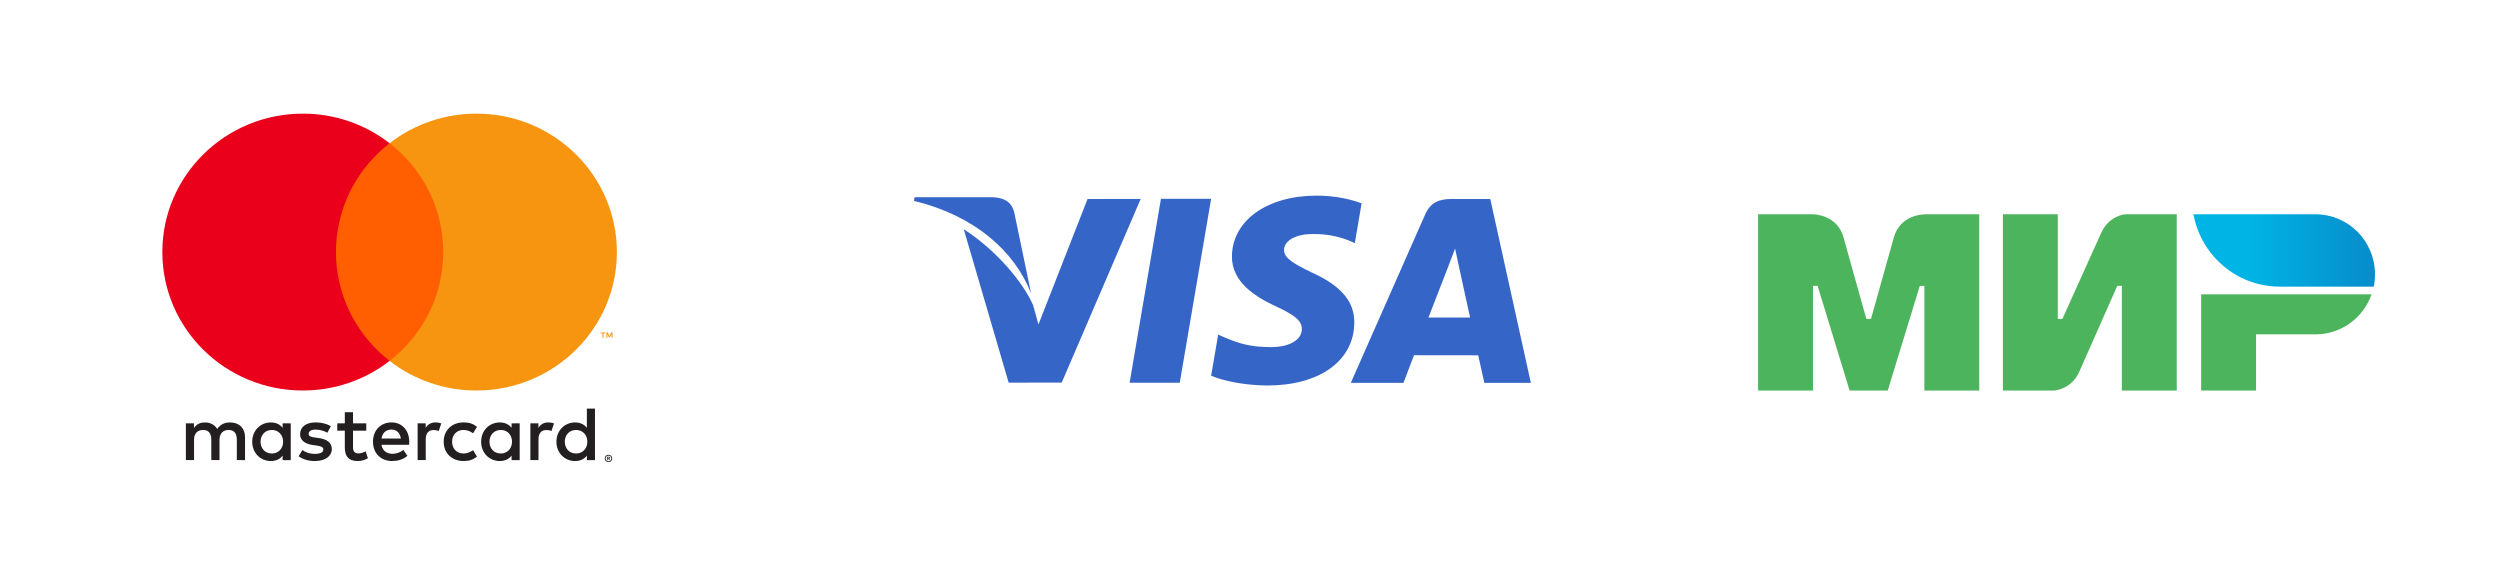 <?xml version="1.0" encoding="UTF-8"?> <svg xmlns="http://www.w3.org/2000/svg" width="154" height="36" viewBox="0 0 154 36" fill="none"> <path fill-rule="evenodd" clip-rule="evenodd" d="M37.445 28.173V28.229H37.497C37.507 28.229 37.517 28.226 37.525 28.221C37.532 28.217 37.536 28.209 37.536 28.2C37.536 28.192 37.532 28.184 37.525 28.18C37.517 28.175 37.507 28.172 37.497 28.173H37.445V28.173ZM37.498 28.134C37.52 28.133 37.542 28.139 37.561 28.152C37.575 28.164 37.584 28.182 37.583 28.201C37.583 28.217 37.577 28.233 37.565 28.244C37.551 28.256 37.533 28.263 37.515 28.265L37.585 28.343H37.531L37.467 28.265H37.446V28.343H37.401V28.134H37.499L37.498 28.134ZM37.484 28.415C37.508 28.415 37.531 28.411 37.553 28.401C37.574 28.392 37.593 28.38 37.609 28.364C37.625 28.348 37.638 28.329 37.647 28.309C37.665 28.265 37.665 28.216 37.647 28.172C37.638 28.152 37.625 28.133 37.609 28.117C37.593 28.101 37.574 28.088 37.553 28.08C37.531 28.071 37.508 28.066 37.484 28.067C37.46 28.067 37.436 28.071 37.414 28.08C37.393 28.088 37.373 28.101 37.357 28.117C37.306 28.168 37.291 28.244 37.319 28.31C37.328 28.331 37.34 28.35 37.357 28.365C37.373 28.381 37.393 28.394 37.414 28.403C37.436 28.412 37.46 28.417 37.484 28.417V28.415ZM37.484 28.017C37.545 28.016 37.605 28.04 37.648 28.083C37.67 28.103 37.686 28.127 37.698 28.154C37.722 28.21 37.722 28.273 37.698 28.329C37.686 28.355 37.669 28.38 37.648 28.4C37.627 28.421 37.602 28.437 37.575 28.449C37.546 28.461 37.515 28.467 37.484 28.467C37.452 28.467 37.421 28.461 37.392 28.449C37.364 28.437 37.339 28.421 37.318 28.4C37.297 28.379 37.28 28.354 37.269 28.326C37.245 28.271 37.245 28.208 37.269 28.152C37.28 28.125 37.297 28.101 37.319 28.08C37.34 28.059 37.365 28.043 37.393 28.032C37.422 28.02 37.453 28.014 37.485 28.014L37.484 28.017ZM16.05 27.21C16.05 26.813 16.315 26.486 16.747 26.486C17.16 26.486 17.439 26.798 17.439 27.21C17.439 27.623 17.16 27.935 16.747 27.935C16.315 27.935 16.05 27.608 16.05 27.21ZM17.91 27.21V26.078H17.41V26.354C17.252 26.15 17.012 26.022 16.685 26.022C16.041 26.022 15.536 26.52 15.536 27.211C15.536 27.902 16.041 28.4 16.685 28.4C17.012 28.4 17.252 28.272 17.41 28.068V28.343H17.91V27.21H17.91ZM34.791 27.21C34.791 26.813 35.055 26.486 35.488 26.486C35.901 26.486 36.18 26.798 36.18 27.21C36.18 27.623 35.901 27.935 35.488 27.935C35.055 27.935 34.791 27.608 34.791 27.21ZM36.651 27.21V25.169H36.151V26.354C35.993 26.15 35.752 26.022 35.426 26.022C34.782 26.022 34.276 26.52 34.276 27.211C34.276 27.902 34.781 28.4 35.426 28.4C35.752 28.4 35.993 28.272 36.151 28.068V28.343H36.651V27.21ZM24.111 26.462C24.433 26.462 24.639 26.661 24.692 27.012H23.5C23.553 26.684 23.755 26.462 24.111 26.462H24.111ZM24.121 26.021C23.447 26.021 22.976 26.504 22.976 27.21C22.976 27.93 23.466 28.399 24.154 28.399C24.5 28.399 24.817 28.314 25.096 28.081L24.851 27.717C24.659 27.868 24.413 27.953 24.183 27.953C23.861 27.953 23.568 27.806 23.496 27.399H25.201C25.206 27.338 25.211 27.276 25.211 27.21C25.206 26.504 24.764 26.021 24.12 26.021L24.121 26.021ZM30.152 27.21C30.152 26.812 30.417 26.485 30.849 26.485C31.262 26.485 31.541 26.798 31.541 27.21C31.541 27.622 31.262 27.935 30.849 27.935C30.417 27.935 30.152 27.608 30.152 27.21H30.152ZM32.012 27.21V26.078H31.513V26.354C31.354 26.15 31.114 26.022 30.787 26.022C30.143 26.022 29.638 26.52 29.638 27.211C29.638 27.902 30.143 28.4 30.787 28.4C31.114 28.4 31.354 28.272 31.513 28.068V28.343H32.012V27.21L32.012 27.21ZM27.331 27.21C27.331 27.896 27.816 28.399 28.557 28.399C28.903 28.399 29.133 28.323 29.383 28.129L29.143 27.731C28.955 27.863 28.758 27.935 28.541 27.935C28.142 27.93 27.849 27.646 27.849 27.21C27.849 26.774 28.142 26.49 28.541 26.485C28.758 26.485 28.954 26.556 29.143 26.689L29.383 26.291C29.133 26.096 28.902 26.021 28.557 26.021C27.816 26.021 27.331 26.523 27.331 27.21ZM33.772 26.021C33.483 26.021 33.296 26.154 33.166 26.352V26.078H32.671V28.342H33.171V27.073C33.171 26.698 33.334 26.49 33.661 26.49C33.768 26.488 33.874 26.508 33.973 26.547L34.127 26.083C34.017 26.04 33.872 26.021 33.771 26.021L33.772 26.021ZM20.38 26.258C20.14 26.102 19.808 26.021 19.443 26.021C18.861 26.021 18.486 26.296 18.486 26.746C18.486 27.115 18.765 27.343 19.279 27.414L19.515 27.447C19.789 27.485 19.918 27.556 19.918 27.684C19.918 27.859 19.736 27.959 19.395 27.959C19.049 27.959 18.799 27.85 18.631 27.722L18.396 28.106C18.67 28.305 19.016 28.4 19.39 28.4C20.054 28.4 20.439 28.092 20.439 27.661C20.439 27.263 20.136 27.055 19.636 26.983L19.4 26.95C19.184 26.922 19.011 26.879 19.011 26.727C19.011 26.562 19.174 26.462 19.448 26.462C19.741 26.462 20.025 26.571 20.165 26.657L20.381 26.259L20.38 26.258ZM26.826 26.021C26.538 26.021 26.35 26.154 26.221 26.353V26.078H25.726V28.342H26.226V27.073C26.226 26.698 26.389 26.49 26.716 26.49C26.823 26.488 26.929 26.508 27.028 26.547L27.182 26.083C27.071 26.04 26.927 26.021 26.826 26.021L26.826 26.021ZM22.563 26.078H21.746V25.391H21.241V26.078H20.775V26.528H21.241V27.561C21.241 28.086 21.448 28.399 22.039 28.399C22.256 28.399 22.506 28.333 22.664 28.224L22.52 27.802C22.37 27.887 22.207 27.93 22.077 27.93C21.828 27.93 21.746 27.779 21.746 27.551V26.528H22.563V26.078ZM15.094 28.343V26.922C15.094 26.387 14.748 26.026 14.19 26.022C13.897 26.017 13.594 26.107 13.382 26.424C13.224 26.173 12.974 26.022 12.623 26.022C12.378 26.022 12.138 26.093 11.95 26.358V26.078H11.45V28.342H11.954V27.087C11.954 26.694 12.175 26.485 12.517 26.485C12.848 26.485 13.016 26.698 13.016 27.082V28.342H13.521V27.086C13.521 26.693 13.752 26.485 14.084 26.485C14.425 26.485 14.588 26.698 14.588 27.081V28.341L15.094 28.343Z" fill="#231F20"></path> <path fill-rule="evenodd" clip-rule="evenodd" d="M37.73 20.811V20.48H37.642L37.541 20.707L37.44 20.48H37.353V20.811H37.415V20.562L37.509 20.777H37.574L37.668 20.561V20.811H37.73H37.73ZM37.175 20.811V20.537H37.287V20.481H37.001V20.537H37.112V20.811H37.175Z" fill="#F79410"></path> <path fill-rule="evenodd" clip-rule="evenodd" d="M27.786 22.231H20.215V8.823H27.786L27.786 22.231Z" fill="#FF5F00"></path> <path fill-rule="evenodd" clip-rule="evenodd" d="M20.695 15.527C20.695 12.808 21.987 10.385 23.999 8.823C22.476 7.64 20.592 6.997 18.652 7C13.874 7 10 10.818 10 15.527C10 20.237 13.874 24.055 18.652 24.055C20.592 24.058 22.476 23.415 24 22.232C21.987 20.671 20.695 18.247 20.695 15.527Z" fill="#EB001B"></path> <path fill-rule="evenodd" clip-rule="evenodd" d="M38 15.527C38 20.237 34.127 24.055 29.348 24.055C27.408 24.058 25.523 23.415 24 22.232C26.013 20.67 27.305 18.247 27.305 15.527C27.305 12.807 26.013 10.385 24 8.823C25.523 7.64 27.408 6.997 29.348 7C34.126 7 38 10.818 38 15.527" fill="#F79410"></path> <path d="M71.515 12.245L69.584 23.578H72.673L74.606 12.245H71.515Z" fill="#3665C8"></path> <path d="M66.994 12.257L63.969 19.986L63.646 18.819C63.05 17.413 61.356 15.394 59.368 14.121L62.134 23.572L65.402 23.567L70.266 12.255L66.994 12.257Z" fill="#3665C8"></path> <path d="M62.474 13.069C62.294 12.378 61.774 12.172 61.128 12.148H56.34L56.3 12.373C60.026 13.277 62.492 15.456 63.516 18.075L62.474 13.069Z" fill="#3665C8"></path> <path d="M80.866 14.417C81.876 14.402 82.609 14.622 83.178 14.851L83.457 14.982L83.874 12.526C83.263 12.296 82.304 12.05 81.108 12.05C78.055 12.05 75.904 13.587 75.887 15.79C75.868 17.418 77.42 18.327 78.592 18.869C79.796 19.425 80.2 19.779 80.194 20.275C80.184 21.034 79.234 21.382 78.347 21.382C77.11 21.382 76.453 21.211 75.439 20.789L75.04 20.608L74.606 23.144C75.329 23.461 76.663 23.734 78.047 23.748C81.294 23.748 83.404 22.229 83.426 19.875C83.44 18.587 82.616 17.605 80.831 16.798C79.751 16.272 79.09 15.923 79.096 15.392C79.096 14.921 79.657 14.417 80.866 14.417Z" fill="#3665C8"></path> <path d="M91.801 12.257H89.414C88.673 12.257 88.122 12.459 87.796 13.198L83.21 23.584H86.454C86.454 23.584 86.983 22.188 87.103 21.882C87.458 21.882 90.609 21.887 91.058 21.887C91.15 22.282 91.435 23.584 91.435 23.584H94.3L91.801 12.257ZM87.992 19.562C88.246 18.911 89.222 16.395 89.222 16.395C89.206 16.426 89.474 15.739 89.634 15.313L89.842 16.29C89.842 16.29 90.434 18.996 90.558 19.562H87.992Z" fill="#3665C8"></path> <path fill-rule="evenodd" clip-rule="evenodd" d="M118.54 13.2V13.205C118.535 13.205 117.055 13.2 116.661 14.627C116.299 15.936 115.28 19.548 115.252 19.648H114.97C114.97 19.648 113.927 15.955 113.561 14.622C113.166 13.195 111.682 13.2 111.682 13.2H108.3V24.057H111.682V17.609H111.823H111.964L113.936 24.057H116.285L118.258 17.614H118.54V24.057H121.922V13.2H118.54Z" fill="#4DB45E"></path> <path fill-rule="evenodd" clip-rule="evenodd" d="M130.893 13.2C130.893 13.2 129.902 13.29 129.437 14.338L127.042 19.648H126.76V13.2H123.378V24.057H126.572C126.572 24.057 127.61 23.962 128.075 22.919L130.424 17.609H130.706V24.057H134.088V13.2H130.893Z" fill="#4DB45E"></path> <path fill-rule="evenodd" clip-rule="evenodd" d="M135.59 18.131V24.057H138.972V20.596H142.636C144.233 20.596 145.586 19.567 146.089 18.131H135.59Z" fill="#4DB45E"></path> <path fill-rule="evenodd" clip-rule="evenodd" d="M142.636 13.2H135.116C135.492 15.267 137.028 16.927 139.015 17.467C139.466 17.59 139.94 17.657 140.429 17.657H146.225C146.277 17.41 146.3 17.159 146.3 16.898C146.3 14.855 144.661 13.2 142.636 13.2Z" fill="url(#paint0_linear_1308_1432)"></path> <defs> <linearGradient id="paint0_linear_1308_1432" x1="135.117" y1="15.428" x2="146.3" y2="15.428" gradientUnits="userSpaceOnUse"> <stop offset="0.3" stop-color="#00B4E6"></stop> <stop offset="1" stop-color="#088CCB"></stop> </linearGradient> </defs> </svg> 